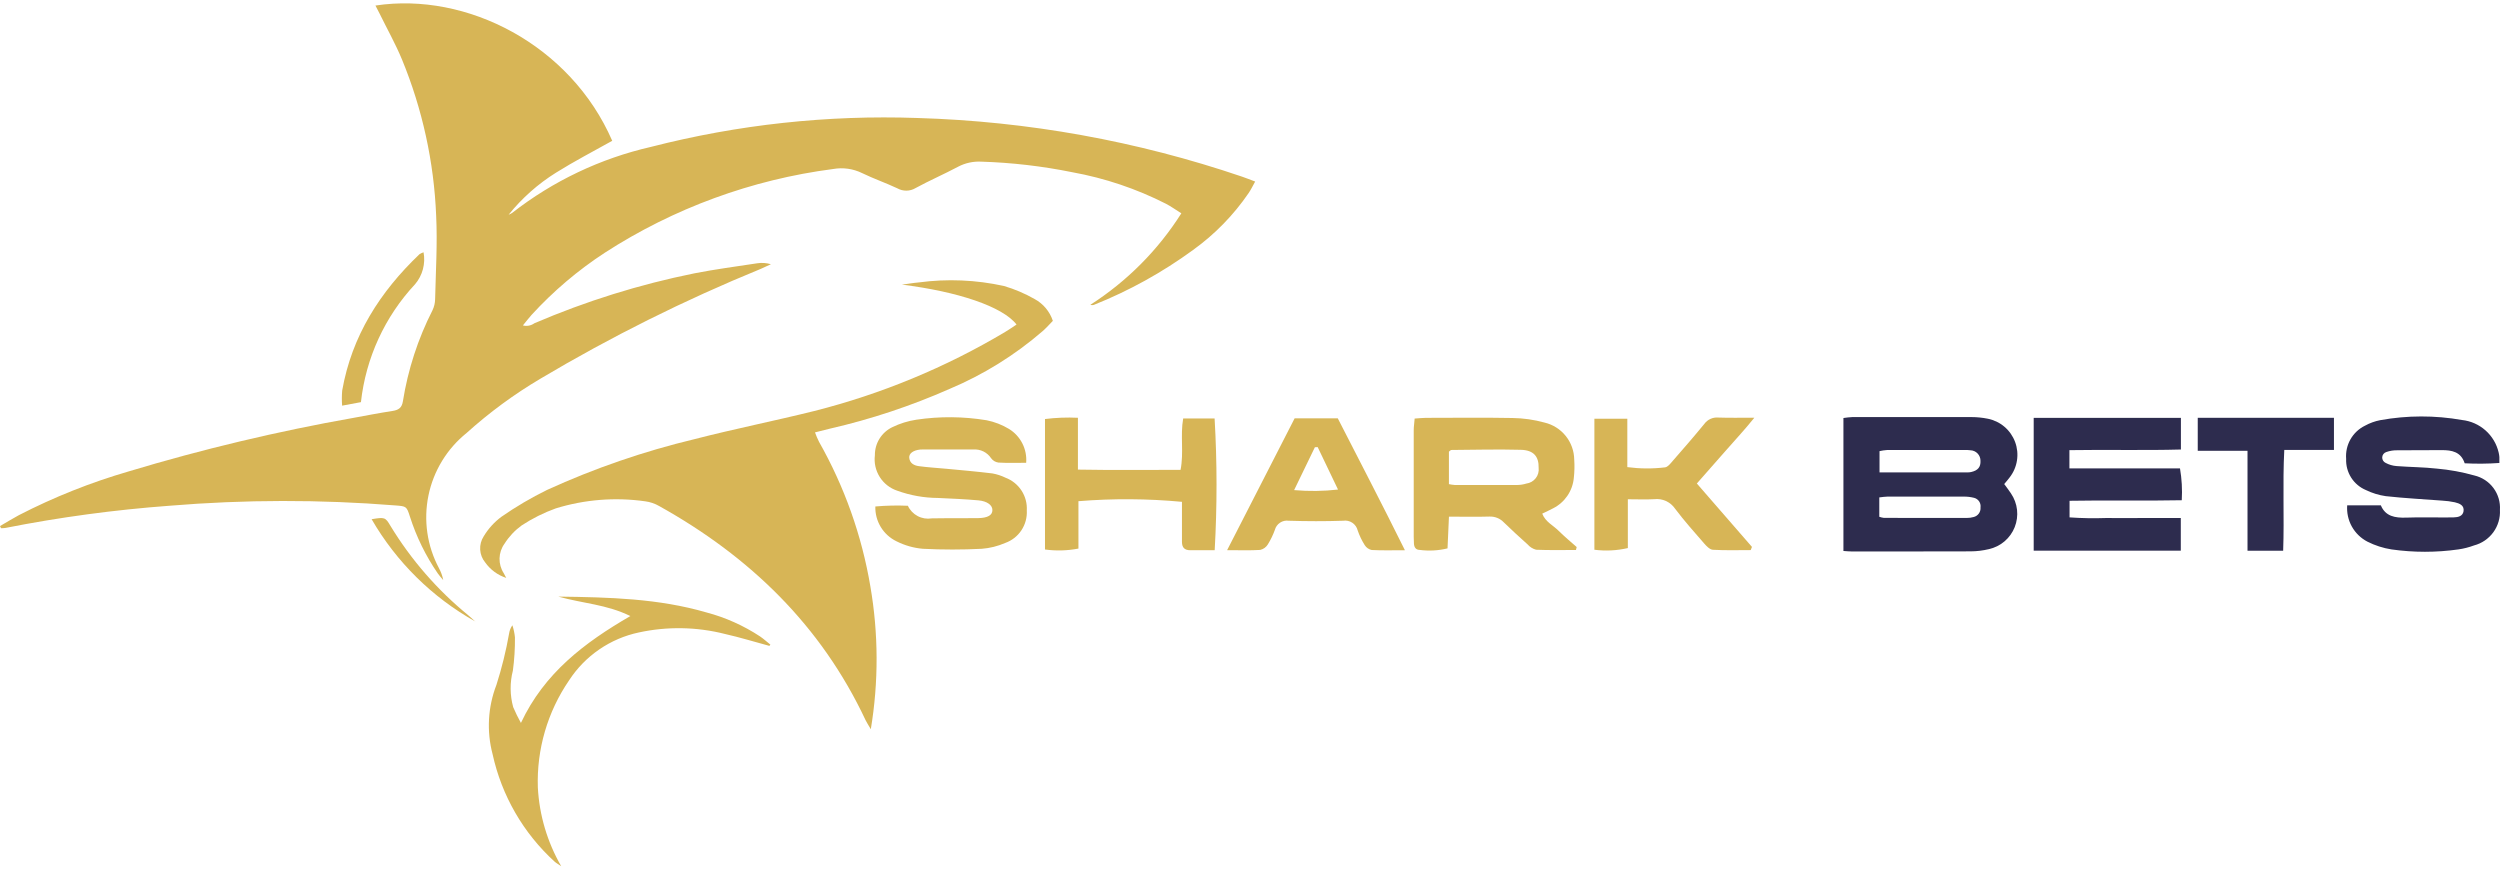 <svg width="184" height="64" viewBox="0 0 184 64" fill="none" xmlns="http://www.w3.org/2000/svg">
<path d="M0.012 38.713C0.469 38.449 0.921 38.166 1.391 37.915C3.97 36.587 6.671 35.511 9.456 34.7C14.897 33.06 20.43 31.742 26.026 30.753C26.977 30.578 27.922 30.395 28.879 30.248C29.325 30.18 29.577 30.026 29.654 29.532C30.026 27.2 30.761 24.94 31.832 22.835C31.954 22.581 32.02 22.302 32.025 22.019C32.072 19.977 32.201 17.922 32.102 15.885C31.943 11.929 31.09 8.031 29.583 4.37C29.104 3.219 28.488 2.121 27.941 1.006C27.845 0.813 27.74 0.619 27.633 0.408C34.354 -0.613 41.99 3.296 45.06 10.363C43.675 11.138 42.266 11.868 40.928 12.705C39.598 13.534 38.417 14.582 37.435 15.804C37.524 15.769 37.608 15.726 37.688 15.675C40.7 13.322 44.193 11.661 47.918 10.809C54.314 9.168 60.911 8.453 67.51 8.684C75.645 8.923 83.7 10.377 91.405 12.998C91.699 13.098 91.98 13.21 92.38 13.362C92.198 13.691 92.069 13.961 91.901 14.207C90.791 15.832 89.407 17.25 87.81 18.398C85.558 20.043 83.109 21.399 80.52 22.434C80.433 22.464 80.338 22.464 80.25 22.434C82.947 20.705 85.233 18.407 86.947 15.701C86.537 15.443 86.195 15.197 85.826 15.003C83.645 13.893 81.314 13.108 78.906 12.673C76.705 12.227 74.471 11.967 72.226 11.898C71.631 11.865 71.039 11.995 70.512 12.273C69.486 12.82 68.411 13.283 67.389 13.84C67.186 13.963 66.954 14.029 66.717 14.032C66.48 14.035 66.246 13.975 66.039 13.858C65.189 13.459 64.302 13.153 63.457 12.743C62.797 12.418 62.05 12.311 61.326 12.438C55.329 13.217 49.582 15.324 44.504 18.607C42.527 19.899 40.719 21.434 39.124 23.176C38.919 23.405 38.737 23.646 38.485 23.951C38.629 23.988 38.779 23.993 38.925 23.966C39.071 23.938 39.209 23.879 39.33 23.792C43.118 22.166 47.064 20.934 51.104 20.118C52.636 19.818 54.186 19.613 55.73 19.378C56.067 19.326 56.412 19.35 56.739 19.447C56.493 19.558 56.246 19.681 55.994 19.789C50.39 22.081 44.964 24.785 39.76 27.881C37.827 29.026 36.012 30.362 34.343 31.866C32.898 33.028 31.905 34.658 31.533 36.474C31.161 38.29 31.434 40.179 32.306 41.815C32.456 42.09 32.563 42.387 32.622 42.695C32.493 42.536 32.349 42.39 32.229 42.216C31.34 40.926 30.646 39.512 30.169 38.019C29.928 37.262 29.91 37.262 29.095 37.199C23.567 36.757 18.011 36.765 12.484 37.222C8.43 37.522 4.398 38.067 0.41 38.854C0.3 38.87 0.188 38.878 0.076 38.877C0.053 38.824 0.023 38.772 0 38.719L0.012 38.713Z" fill="#D7B556"/>
<path d="M37.259 42.534C36.634 42.331 36.09 41.932 35.71 41.395C35.49 41.128 35.361 40.799 35.341 40.454C35.321 40.108 35.411 39.766 35.599 39.476C35.934 38.917 36.376 38.429 36.898 38.039C37.97 37.294 39.096 36.631 40.268 36.056C43.76 34.462 47.398 33.21 51.132 32.317C54.049 31.565 57.001 30.979 59.925 30.251C64.863 29.003 69.595 27.044 73.971 24.437C74.258 24.267 74.534 24.073 74.816 23.885C73.795 22.559 70.473 21.455 66.382 20.95C66.798 20.897 67.209 20.821 67.626 20.786C69.715 20.506 71.837 20.595 73.895 21.05C74.682 21.282 75.439 21.605 76.152 22.012C76.786 22.356 77.264 22.93 77.49 23.615C77.25 23.861 77.012 24.131 76.738 24.372C74.691 26.142 72.377 27.578 69.882 28.627C67.047 29.878 64.099 30.857 61.078 31.55C60.749 31.627 60.421 31.715 59.984 31.824C60.069 32.063 60.169 32.296 60.283 32.522C62.151 35.819 63.428 39.416 64.058 43.152C64.659 46.632 64.671 50.187 64.092 53.671C63.91 53.359 63.793 53.184 63.705 53.002C60.43 46.028 55.176 40.957 48.521 37.248C48.201 37.062 47.848 36.943 47.482 36.896C45.277 36.583 43.03 36.762 40.902 37.418C40.021 37.736 39.181 38.156 38.398 38.669C37.893 39.034 37.463 39.492 37.13 40.019C36.902 40.333 36.776 40.709 36.766 41.096C36.757 41.484 36.865 41.866 37.077 42.191C37.142 42.299 37.2 42.416 37.259 42.534Z" fill="#D7B556"/>
<path d="M135.676 40.556V30.766C135.892 30.732 136.11 30.709 136.328 30.697C139.257 30.697 142.18 30.691 145.109 30.697C145.505 30.698 145.901 30.738 146.289 30.815C146.745 30.903 147.17 31.107 147.524 31.407C147.878 31.707 148.149 32.093 148.311 32.528C148.473 32.963 148.521 33.432 148.449 33.891C148.378 34.349 148.19 34.782 147.903 35.147C147.786 35.305 147.657 35.452 147.51 35.626C147.68 35.86 147.856 36.083 148.009 36.318C148.253 36.678 148.406 37.092 148.454 37.524C148.502 37.956 148.443 38.394 148.282 38.798C148.122 39.202 147.865 39.561 147.534 39.843C147.203 40.125 146.807 40.322 146.383 40.416C145.941 40.523 145.488 40.578 145.033 40.58C142.104 40.591 139.18 40.586 136.252 40.586C136.087 40.586 135.917 40.568 135.67 40.551L135.676 40.556ZM138.33 34.769H144.827C144.912 34.768 144.997 34.758 145.08 34.74C145.573 34.628 145.784 34.376 145.764 33.919C145.767 33.717 145.691 33.522 145.551 33.376C145.412 33.229 145.22 33.144 145.018 33.139C144.878 33.121 144.737 33.115 144.596 33.121H138.89C138.703 33.133 138.516 33.161 138.333 33.203V34.77L138.33 34.769ZM138.33 38.039C138.432 38.075 138.538 38.101 138.646 38.115C140.683 38.121 142.719 38.127 144.756 38.121C144.927 38.122 145.097 38.099 145.261 38.053C145.416 38.015 145.551 37.923 145.644 37.794C145.737 37.665 145.78 37.507 145.766 37.348C145.789 37.192 145.752 37.032 145.664 36.901C145.575 36.77 145.441 36.676 145.287 36.639C145.041 36.577 144.788 36.547 144.535 36.55C142.668 36.544 140.801 36.55 138.926 36.55C138.738 36.55 138.55 36.585 138.316 36.609V38.035L138.33 38.039Z" fill="#2D2C4E"/>
<path d="M152.309 33.131V34.475H160.448C160.58 35.248 160.624 36.034 160.578 36.817C157.801 36.876 155.089 36.805 152.319 36.858V38.079C153.214 38.142 154.111 38.157 155.007 38.126C155.917 38.138 156.827 38.126 157.736 38.126H160.507V40.527H149.68V30.754H160.515V33.084C157.815 33.16 155.103 33.084 152.303 33.131H152.309Z" fill="#2D2C4E"/>
<path d="M116.005 40.479C115.025 40.479 114.039 40.502 113.058 40.461C112.815 40.396 112.596 40.259 112.431 40.068C111.838 39.54 111.251 38.999 110.682 38.447C110.546 38.304 110.381 38.191 110.197 38.117C110.014 38.044 109.817 38.01 109.619 38.019C108.657 38.049 107.7 38.025 106.643 38.025C106.608 38.853 106.575 39.599 106.538 40.361C105.864 40.526 105.166 40.563 104.478 40.473C104.204 40.467 104.085 40.279 104.067 40.021C104.056 39.85 104.05 39.68 104.05 39.51V31.669C104.05 31.395 104.097 31.117 104.118 30.806C104.435 30.789 104.682 30.754 104.934 30.754C107.065 30.754 109.195 30.724 111.326 30.765C112.12 30.777 112.909 30.889 113.674 31.1C114.29 31.245 114.841 31.591 115.237 32.085C115.634 32.578 115.854 33.191 115.863 33.824C115.894 34.276 115.884 34.729 115.833 35.179C115.789 35.649 115.626 36.1 115.36 36.49C115.094 36.88 114.734 37.197 114.313 37.41C114.067 37.547 113.808 37.656 113.509 37.803C113.738 38.408 114.313 38.666 114.718 39.071C115.141 39.488 115.598 39.869 116.044 40.263L115.991 40.474L116.005 40.479ZM106.634 35.631C106.778 35.662 106.923 35.683 107.069 35.695C108.601 35.695 110.139 35.701 111.671 35.695C111.898 35.692 112.123 35.657 112.34 35.59C112.613 35.554 112.862 35.413 113.031 35.195C113.201 34.977 113.277 34.701 113.244 34.427C113.262 33.599 112.874 33.127 111.929 33.106C110.227 33.059 108.525 33.106 106.823 33.118C106.775 33.118 106.729 33.177 106.641 33.241V35.624L106.634 35.631Z" fill="#D7B556"/>
<path d="M172.741 37.192H175.23C175.565 38.002 176.269 38.125 177.091 38.097C178.053 38.062 179.022 38.09 179.99 38.085C180.19 38.085 180.39 38.085 180.589 38.079C180.923 38.073 181.258 37.99 181.317 37.627C181.381 37.192 181.023 37.051 180.677 36.969C180.372 36.904 180.061 36.863 179.75 36.846C178.365 36.741 176.973 36.67 175.594 36.517C175.088 36.445 174.597 36.294 174.138 36.071C173.688 35.884 173.306 35.562 173.045 35.151C172.784 34.739 172.655 34.257 172.676 33.77C172.636 33.271 172.747 32.77 172.995 32.334C173.243 31.899 173.617 31.548 174.068 31.328C174.416 31.137 174.792 31 175.183 30.924C177.173 30.564 179.21 30.56 181.202 30.912C181.845 30.981 182.45 31.249 182.934 31.678C183.417 32.107 183.756 32.676 183.901 33.306C183.928 33.416 183.945 33.528 183.954 33.64C183.96 33.752 183.954 33.863 183.954 34.075C183.104 34.135 182.252 34.143 181.401 34.098C181.127 33.252 180.455 33.124 179.698 33.129C178.618 33.141 177.538 33.129 176.458 33.141C176.177 33.133 175.896 33.177 175.631 33.27C175.548 33.296 175.475 33.347 175.421 33.415C175.368 33.483 175.336 33.566 175.331 33.653C175.326 33.74 175.348 33.826 175.393 33.9C175.438 33.974 175.504 34.033 175.583 34.069C175.832 34.202 176.106 34.282 176.388 34.303C177.38 34.38 178.378 34.38 179.364 34.491C180.295 34.573 181.217 34.742 182.117 34.996C182.679 35.129 183.176 35.456 183.52 35.92C183.864 36.384 184.032 36.955 183.995 37.532C184.027 38.12 183.854 38.702 183.507 39.177C183.159 39.653 182.658 39.995 182.087 40.144C181.715 40.282 181.33 40.38 180.937 40.437C179.304 40.669 177.646 40.669 176.012 40.437C175.398 40.34 174.802 40.148 174.246 39.868C173.761 39.617 173.361 39.229 173.095 38.752C172.83 38.275 172.712 37.73 172.754 37.185L172.741 37.192Z" fill="#2D2C4E"/>
<path d="M75.531 34.062C74.778 34.062 74.128 34.086 73.482 34.045C73.376 34.03 73.275 33.995 73.183 33.941C73.091 33.886 73.011 33.814 72.948 33.728C72.806 33.514 72.611 33.341 72.381 33.227C72.151 33.114 71.894 33.064 71.639 33.082C70.388 33.076 69.138 33.082 67.888 33.082C67.831 33.081 67.775 33.083 67.718 33.088C67.213 33.141 66.89 33.376 66.92 33.693C66.961 34.11 67.29 34.262 67.63 34.309C68.305 34.402 68.985 34.438 69.66 34.502C70.788 34.608 71.918 34.707 73.041 34.844C73.377 34.904 73.703 35.011 74.01 35.161C74.494 35.344 74.906 35.677 75.187 36.111C75.468 36.545 75.603 37.057 75.572 37.573C75.6 38.09 75.461 38.602 75.174 39.033C74.887 39.464 74.468 39.79 73.981 39.962C73.435 40.2 72.854 40.344 72.261 40.391C70.816 40.464 69.368 40.464 67.923 40.391C67.246 40.332 66.587 40.145 65.981 39.839C65.502 39.607 65.101 39.242 64.825 38.788C64.549 38.333 64.41 37.809 64.425 37.277C65.221 37.207 66.021 37.189 66.819 37.224C66.97 37.55 67.224 37.816 67.541 37.984C67.858 38.151 68.221 38.21 68.574 38.152C69.707 38.129 70.846 38.152 71.985 38.134C72.707 38.123 73.047 37.911 73.041 37.536C73.041 37.183 72.66 36.884 72.009 36.826C71.017 36.737 70.025 36.696 69.033 36.65C68.009 36.644 66.995 36.463 66.033 36.114C65.5 35.936 65.046 35.579 64.747 35.104C64.448 34.629 64.322 34.065 64.391 33.508C64.386 33.078 64.503 32.655 64.73 32.289C64.957 31.923 65.283 31.629 65.671 31.442C66.23 31.169 66.828 30.983 67.444 30.89C69.159 30.634 70.904 30.648 72.615 30.931C73.197 31.047 73.755 31.263 74.264 31.571C74.683 31.828 75.023 32.197 75.246 32.637C75.469 33.076 75.566 33.568 75.526 34.059L75.531 34.062Z" fill="#D7B556"/>
<path d="M89.398 40.497H87.608C87.18 40.497 86.992 40.298 86.992 39.875V36.934C84.459 36.697 81.909 36.681 79.373 36.887V40.375C78.561 40.532 77.73 40.555 76.911 40.443V30.841C77.715 30.741 78.526 30.709 79.335 30.748V34.563C81.9 34.61 84.359 34.581 86.889 34.581C87.141 33.313 86.859 32.057 87.082 30.801H89.395C89.582 34.029 89.584 37.264 89.401 40.492L89.398 40.497Z" fill="#D7B556"/>
<path d="M56.618 47.534C55.532 47.241 54.452 46.907 53.355 46.66C51.281 46.133 49.113 46.095 47.022 46.548C45.976 46.77 44.984 47.195 44.103 47.8C43.221 48.405 42.468 49.177 41.885 50.073C40.298 52.39 39.492 55.153 39.585 57.959C39.694 59.999 40.283 61.983 41.304 63.752C41.146 63.641 40.97 63.547 40.826 63.423C38.518 61.321 36.921 58.555 36.254 55.506C35.809 53.82 35.908 52.037 36.536 50.411C36.932 49.169 37.245 47.903 37.471 46.619C37.503 46.403 37.585 46.198 37.712 46.021C37.807 46.309 37.871 46.608 37.9 46.91C37.908 47.728 37.857 48.546 37.748 49.357C37.52 50.24 37.529 51.167 37.771 52.045C37.941 52.442 38.13 52.831 38.34 53.208C40.066 49.534 43.001 47.309 46.393 45.342C44.661 44.485 42.889 44.415 41.093 43.91C44.855 43.957 48.471 44.051 51.987 45.073C53.391 45.444 54.724 46.041 55.937 46.839C56.201 47.021 56.448 47.239 56.7 47.444L56.632 47.532L56.618 47.534Z" fill="#D7B556"/>
<path d="M128.854 40.487C127.927 40.487 126.999 40.517 126.072 40.464C125.842 40.452 125.593 40.194 125.414 39.985C124.686 39.151 123.947 38.318 123.284 37.438C123.117 37.194 122.887 36.999 122.618 36.876C122.349 36.753 122.051 36.706 121.758 36.74C121.142 36.775 120.519 36.746 119.809 36.746V40.338C119.002 40.524 118.168 40.566 117.347 40.461V30.817H119.771V34.38C120.692 34.503 121.624 34.509 122.547 34.398C122.752 34.374 122.952 34.11 123.116 33.919C123.903 33.021 124.683 32.123 125.442 31.195C125.558 31.037 125.713 30.911 125.891 30.83C126.07 30.748 126.267 30.715 126.463 30.732C127.284 30.761 128.104 30.743 129.121 30.743C128.388 31.659 127.678 32.405 127.001 33.185C126.317 33.972 125.621 34.752 124.888 35.586C126.273 37.182 127.612 38.714 128.944 40.252C128.915 40.329 128.885 40.399 128.856 40.475L128.854 40.487Z" fill="#D7B556"/>
<path d="M90.313 40.497C92.033 37.146 93.653 33.971 95.285 30.789H98.46C100.08 33.952 101.735 37.133 103.402 40.497C102.475 40.497 101.712 40.521 100.955 40.48C100.85 40.457 100.751 40.414 100.663 40.353C100.575 40.291 100.501 40.213 100.444 40.122C100.231 39.785 100.058 39.425 99.928 39.048C99.873 38.814 99.731 38.61 99.532 38.476C99.333 38.342 99.091 38.288 98.854 38.326C97.521 38.373 96.186 38.367 94.85 38.326C94.627 38.293 94.399 38.344 94.211 38.469C94.023 38.593 93.887 38.783 93.829 39.001C93.694 39.374 93.521 39.732 93.313 40.069C93.251 40.171 93.169 40.259 93.072 40.329C92.975 40.398 92.865 40.448 92.749 40.474C92.021 40.521 91.282 40.492 90.319 40.492L90.313 40.497ZM95.25 36.072C96.325 36.167 97.406 36.154 98.478 36.031C97.944 34.916 97.463 33.911 96.982 32.908C96.913 32.908 96.841 32.908 96.776 32.915C96.298 33.918 95.808 34.916 95.25 36.066L95.25 36.072Z" fill="#D7B556"/>
<path d="M161.754 33.172V30.748H171.779V33.113H168.123C167.994 35.619 168.129 38.043 168.041 40.532H165.417V33.178H161.754V33.172Z" fill="#2D2C4E"/>
<path d="M26.565 29.598C26.101 29.686 25.69 29.762 25.18 29.856C25.152 29.485 25.154 29.112 25.186 28.741C25.891 24.726 27.969 21.481 30.874 18.71C30.967 18.65 31.068 18.603 31.173 18.569C31.251 18.982 31.235 19.407 31.127 19.813C31.02 20.219 30.823 20.596 30.551 20.917C28.321 23.305 26.923 26.35 26.565 29.598Z" fill="#D7B556"/>
<path d="M34.987 45.745C31.812 43.966 29.174 41.365 27.351 38.214C28.309 38.056 28.361 38.062 28.736 38.701C30.256 41.2 32.189 43.423 34.453 45.275C34.635 45.428 34.811 45.592 34.987 45.754V45.745Z" fill="#D7B556"/>
</svg>

